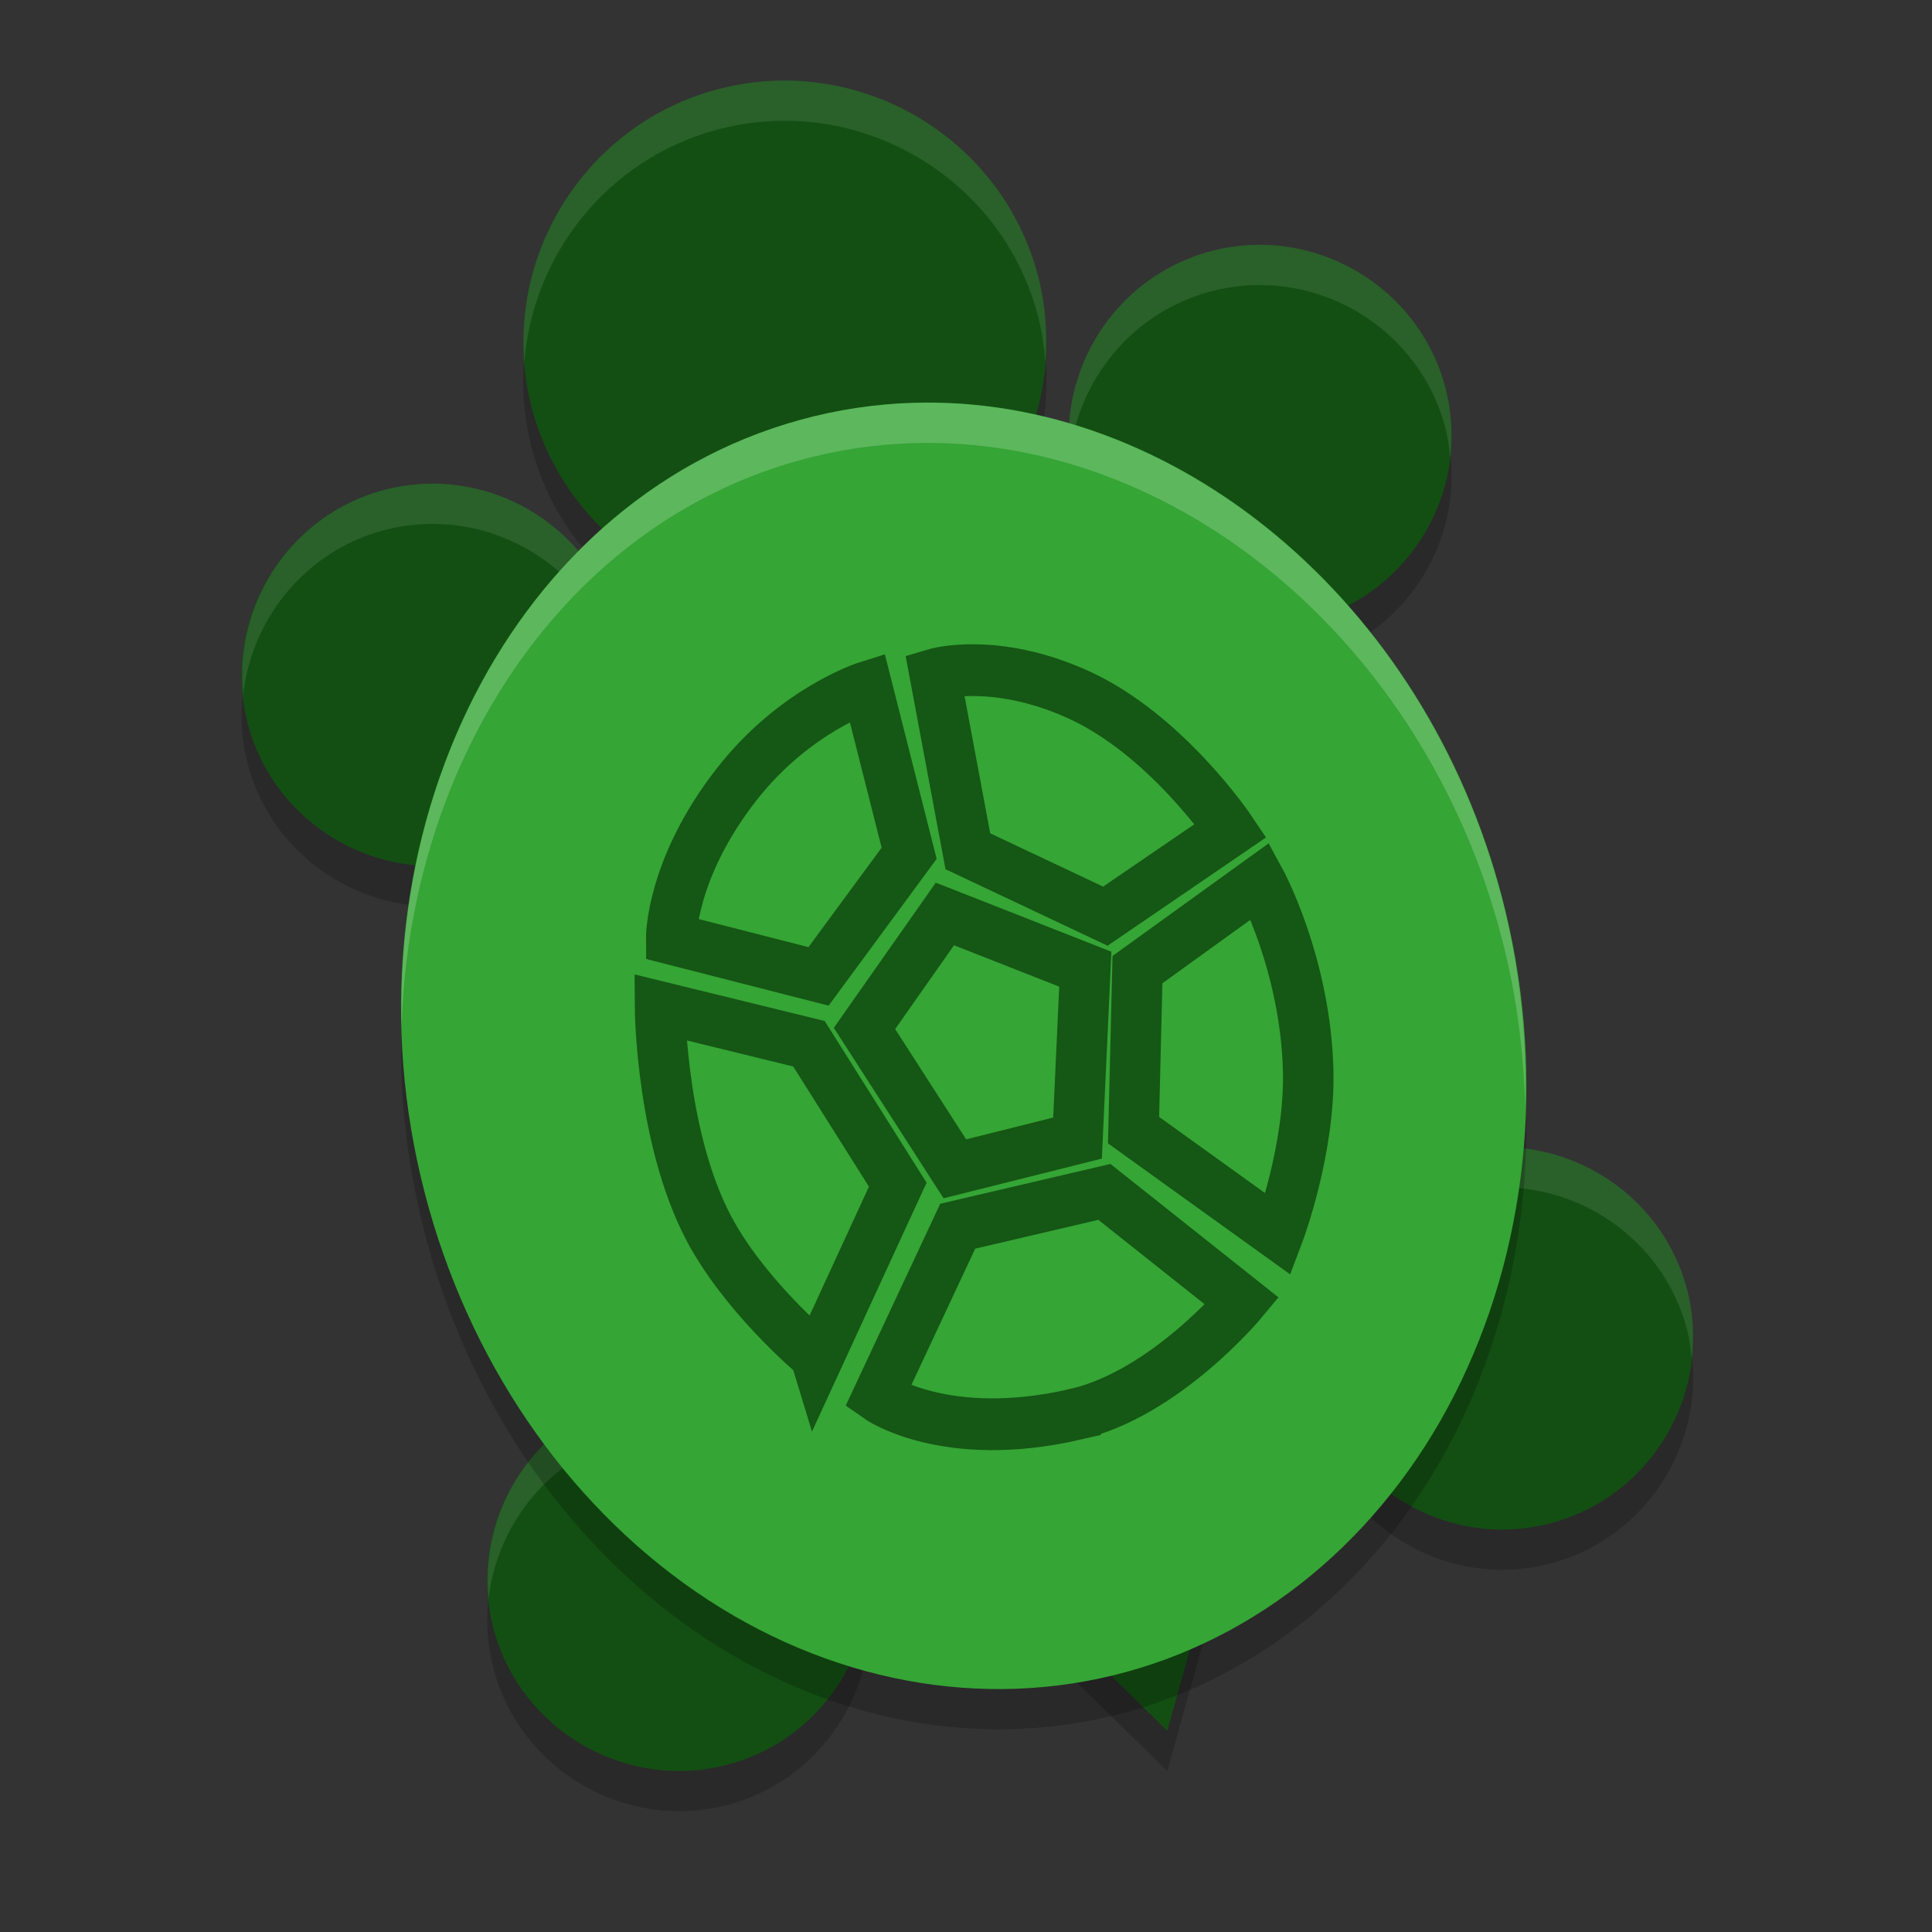 <svg xmlns="http://www.w3.org/2000/svg" width="24" height="24" version="1.1">
 <rect width="100%" height="100%" fill="#333333" stroke="none"/>
 <path style="opacity:0.2" d="M 9.878,1.503 C 9.559,1.49 9.232,1.524 8.908,1.611 7.18,2.073 6.147,3.86 6.61,5.585 c 0.18,0.669 0.56,1.236 1.055,1.648 l 0.321,0.267 0.327,-0.26 c 0.554,-0.44 1.182,-0.772 1.883,-0.96 0.685,-0.183 1.377,-0.21 2.062,-0.114 l 0.414,0.057 0.141,-0.393 C 13.025,5.233 13.066,4.564 12.89,3.906 12.542,2.612 11.448,1.708 10.194,1.532 10.09,1.517 9.984,1.508 9.878,1.503 Z m 5.869,2.04 c -0.234,-0.01 -0.473,0.015 -0.71,0.078 -1.119,0.3 -1.84,1.359 -1.755,2.479 l 0.025,0.332 0.311,0.118 c 0.828,0.316 1.607,0.819 2.277,1.484 L 16.128,8.266 16.438,8.157 C 17.596,7.751 18.275,6.51 17.952,5.304 17.677,4.277 16.759,3.585 15.747,3.543 Z M 5.19,6.515 C 5.049,6.526 4.906,6.55 4.764,6.588 3.5,6.927 2.743,8.239 3.081,9.502 3.411,10.734 4.667,11.479 5.9,11.201 l 0.309,-0.068 0.082,-0.306 C 6.532,9.937 6.939,9.129 7.477,8.451 l 0.198,-0.25 -0.131,-0.292 C 7.133,6.997 6.183,6.437 5.19,6.515 Z M 18.767,14.752 c -0.144,-0.007 -0.289,-4.81e-4 -0.435,0.02 l -0.354,0.048 -0.084,0.346 c -0.237,0.967 -0.661,1.844 -1.24,2.568 l -0.226,0.283 0.184,0.312 c 0.528,0.895 1.606,1.372 2.657,1.091 1.263,-0.338 2.022,-1.65 1.684,-2.914 -0.274,-1.021 -1.182,-1.705 -2.187,-1.753 z m -10.833,3.024 -0.322,0.119 c -1.137,0.419 -1.799,1.648 -1.479,2.842 0.338,1.263 1.651,2.02 2.915,1.682 1.068,-0.286 1.769,-1.266 1.757,-2.326 l -0.005,-0.349 -0.324,-0.13 C 9.632,19.275 8.845,18.733 8.171,18.027 Z m 7.074,2.406 -0.382,0.137 c -0.148,0.053 -0.289,0.104 -0.43,0.142 -0.215,0.058 -0.432,0.102 -0.649,0.133 L 13.126,20.654 14.5,22 Z"/>
 <path style="fill:#134f13" d="m 15.008,19.683 -0.382,0.137 c -0.148,0.053 -0.289,0.104 -0.43,0.142 -0.215,0.058 -0.432,0.102 -0.649,0.133 L 13.126,20.154 14.5,21.5 Z"/>
 <path style="fill:#134f13" d="m 15.747,3.043 c -0.234,-0.01 -0.472,0.015 -0.709,0.079 -1.119,0.3 -1.841,1.359 -1.755,2.478 l 0.025,0.332 0.31,0.118 c 0.828,0.316 1.607,0.819 2.277,1.485 l 0.233,0.231 0.31,-0.109 C 17.596,7.251 18.276,6.01 17.953,4.804 17.677,3.778 16.759,3.085 15.747,3.043 Z"/>
 <path style="fill:#134f13" d="m 18.767,14.252 c -0.144,-0.007 -0.289,-3.58e-4 -0.435,0.02 l -0.353,0.048 -0.084,0.346 c -0.237,0.967 -0.661,1.845 -1.24,2.568 l -0.226,0.283 0.184,0.312 c 0.529,0.894 1.606,1.373 2.657,1.091 1.263,-0.338 2.022,-1.65 1.683,-2.914 -0.274,-1.021 -1.181,-1.706 -2.186,-1.754 z"/>
 <path style="fill:#134f13" d="M 7.933,17.277 7.612,17.396 c -1.137,0.419 -1.8,1.647 -1.48,2.841 0.338,1.263 1.651,2.021 2.915,1.682 1.068,-0.286 1.769,-1.266 1.757,-2.326 l -0.005,-0.349 -0.324,-0.13 C 9.633,18.775 8.845,18.233 8.171,17.526 Z"/>
 <path style="fill:#134f13" d="M 5.191,6.015 C 5.049,6.026 4.906,6.05 4.764,6.088 3.5,6.427 2.742,7.739 3.081,9.002 3.411,10.234 4.668,10.979 5.901,10.702 l 0.309,-0.069 0.082,-0.305 C 6.532,9.437 6.939,8.629 7.476,7.951 L 7.675,7.702 7.544,7.41 C 7.132,6.497 6.183,5.937 5.191,6.015 Z"/>
 <path style="fill:#134f13" d="M 9.878,1.003 C 9.559,0.99 9.232,1.024 8.908,1.111 7.18,1.573 6.148,3.361 6.611,5.086 c 0.18,0.669 0.56,1.235 1.055,1.648 l 0.321,0.267 0.327,-0.26 c 0.554,-0.44 1.181,-0.772 1.883,-0.959 0.685,-0.183 1.378,-0.211 2.062,-0.115 l 0.414,0.058 0.14,-0.393 C 13.025,4.733 13.066,4.064 12.889,3.406 12.542,2.112 11.449,1.208 10.194,1.032 10.09,1.017 9.984,1.008 9.878,1.003 Z"/>
 <path style="opacity:0.1;fill:#ffffff" d="M 9.878,1.003 C 9.559,0.99 9.232,1.024 8.908,1.111 7.374,1.521 6.39,2.977 6.513,4.505 6.615,3.17 7.543,1.976 8.908,1.611 9.232,1.524 9.559,1.49 9.878,1.503 c 0.106,0.004 0.212,0.014 0.316,0.028 1.254,0.176 2.348,1.08 2.695,2.374 0.052,0.195 0.08,0.39 0.096,0.585 0.027,-0.356 0.002,-0.722 -0.096,-1.085 C 12.542,2.112 11.448,1.208 10.194,1.032 10.09,1.017 9.984,1.008 9.878,1.003 Z m 5.869,2.04 c -0.234,-0.01 -0.473,0.015 -0.71,0.078 -1.119,0.3 -1.84,1.359 -1.755,2.479 l 0.006,0.078 c 0.098,-0.954 0.772,-1.795 1.749,-2.057 0.237,-0.063 0.476,-0.088 0.71,-0.078 1.012,0.042 1.93,0.734 2.205,1.761 0.034,0.126 0.051,0.253 0.063,0.379 0.033,-0.287 0.016,-0.584 -0.063,-0.879 C 17.677,3.777 16.759,3.085 15.747,3.043 Z M 5.19,6.015 C 5.049,6.026 4.906,6.05 4.764,6.088 3.624,6.394 2.904,7.492 3.021,8.631 3.126,7.685 3.792,6.849 4.764,6.588 4.906,6.55 5.049,6.526 5.19,6.515 6.174,6.438 7.113,6.987 7.53,7.884 L 7.675,7.702 7.544,7.41 C 7.133,6.497 6.183,5.937 5.19,6.015 Z M 18.767,14.252 c -0.144,-0.007 -0.289,-4.81e-4 -0.435,0.02 l -0.354,0.048 -0.084,0.346 c -0.237,0.967 -0.661,1.844 -1.24,2.568 l -0.226,0.283 0.169,0.287 0.057,-0.07 c 0.579,-0.724 1.004,-1.601 1.24,-2.568 l 0.084,-0.346 0.354,-0.048 c 0.146,-0.02 0.291,-0.026 0.435,-0.02 1.005,0.048 1.913,0.732 2.187,1.753 0.033,0.124 0.048,0.247 0.061,0.371 0.032,-0.285 0.018,-0.579 -0.061,-0.871 -0.274,-1.021 -1.182,-1.705 -2.187,-1.753 z m -10.833,3.024 -0.322,0.119 c -1.017,0.375 -1.648,1.397 -1.543,2.463 0.101,-0.873 0.687,-1.648 1.543,-1.963 l 0.322,-0.119 0.237,0.25 c 0.674,0.707 1.462,1.249 2.304,1.588 l 0.318,0.128 c 0.003,-0.05 0.011,-0.099 0.011,-0.149 l -0.005,-0.349 -0.324,-0.13 C 9.632,18.776 8.845,18.234 8.171,17.527 Z m 7.074,2.406 -0.382,0.137 c -0.148,0.053 -0.289,0.104 -0.43,0.142 -0.215,0.058 -0.432,0.102 -0.649,0.133 l -0.421,0.06 0.444,0.436 c 0.209,-0.031 0.418,-0.072 0.626,-0.128 0.141,-0.038 0.281,-0.089 0.43,-0.142 l 0.227,-0.081 z"/>
 <g style="opacity:0.2" transform="matrix(0.397,-0.109,0.106,0.407,-2.171,4.107)">
  <path transform="rotate(15,26.653,29.784)" d="m 26.08,11.223 c -1.129,0.035 -2.266,0.2 -3.395,0.502 -9.027,2.419 -14.023,12.779 -11.332,22.82 1.3,4.853 4.228,9.067 8.193,11.727 3.965,2.66 8.669,3.536 13.031,2.367 4.362,-1.169 8,-4.279 10.104,-8.564 2.104,-4.286 2.533,-9.401 1.232,-14.254 C 41.56,17.034 33.984,10.979 26.08,11.223 Z"/>
 </g>
 <g style="fill:#00a000" transform="matrix(0.397,-0.109,0.106,0.407,-2.171,3.607)">
  <path style="fill:#35a535" transform="rotate(15,26.653,29.784)" d="m 26.08,11.223 c -1.129,0.035 -2.266,0.2 -3.395,0.502 -9.027,2.419 -14.023,12.779 -11.332,22.82 1.3,4.853 4.228,9.067 8.193,11.727 3.965,2.66 8.669,3.536 13.031,2.367 4.362,-1.169 8,-4.279 10.104,-8.564 2.104,-4.286 2.533,-9.401 1.232,-14.254 C 41.56,17.034 33.984,10.979 26.08,11.223 Z"/>
 </g>
 <g style="fill:#00a000;stroke:#155715;stroke-width:1.5" transform="matrix(0.404,-0.111,0.108,0.414,-2.237,3.419)">
  <path style="fill:none;stroke:#155715;stroke-width:1.5" d="m 25.875,33.75 -1.542,-4.625 3.164,-2.587 3.615,2.626 -1.487,4.669 z"/>
  <path style="fill:none;stroke:#155715;stroke-width:1.5" d="m 27.501,41.551 c -3.968,-0.16 -5.543,-2.009 -5.543,-2.009 l 3.57,-4.163 4.465,0.168 3.132,4.12 c 0,0 -2.89,1.994 -5.624,1.884 z"/>
  <path style="fill:none;stroke:#155715;stroke-width:1.5" d="m 18.453,33.843 c -0.849,-2.968 0.172,-6.884 0.172,-6.884 l 4,2.167 1.493,4.629 -3.582,4.233 c 0,-10e-4 -1.465,-1.99 -2.083,-4.145 z"/>
  <path style="fill:none;stroke:#155715;stroke-width:1.5" d="m 19.458,25.125 c 0,0 0.5,-1.958 3.039,-3.822 2.237,-1.643 4.465,-1.72 4.465,-1.72 l -0.037,4.981 -3.521,2.75 z"/>
  <path style="fill:none;stroke:#155715;stroke-width:1.5" d="M 32.084,27.834 28.625,24.959 29,19.75 c 0,0 1.834,-0.042 3.959,1.667 2.228,1.791 3.362,4.983 3.362,4.983 z"/>
  <path style="fill:none;stroke:#155715;stroke-width:1.5" d="m 31.292,34.042 1.313,-4.464 4.187,-1.536 c 0,0 0.677,2.663 -0.042,5.667 -0.54,2.256 -2.084,4.361 -2.084,4.361 z"/>
 </g>
 <g style="fill:#ffffff;opacity:0.2" transform="matrix(0.397,-0.109,0.106,0.407,-2.171,3.607)">
  <path style="fill:#ffffff" transform="matrix(2.347,0.629,-0.614,2.29,7.309,-6.894)" d="M 11.359 5.004 C 10.895 5.019 10.427 5.087 9.963 5.215 C 6.86 6.067 4.921 9.258 5.01 12.754 C 5.109 9.458 7.009 6.526 9.963 5.715 C 10.427 5.587 10.895 5.519 11.359 5.504 C 14.612 5.401 17.729 7.954 18.697 11.66 C 18.878 12.35 18.971 13.053 18.99 13.75 C 19.013 12.89 18.921 12.015 18.697 11.16 C 17.729 7.454 14.612 4.901 11.359 5.004 z"/>
 </g>
</svg>
